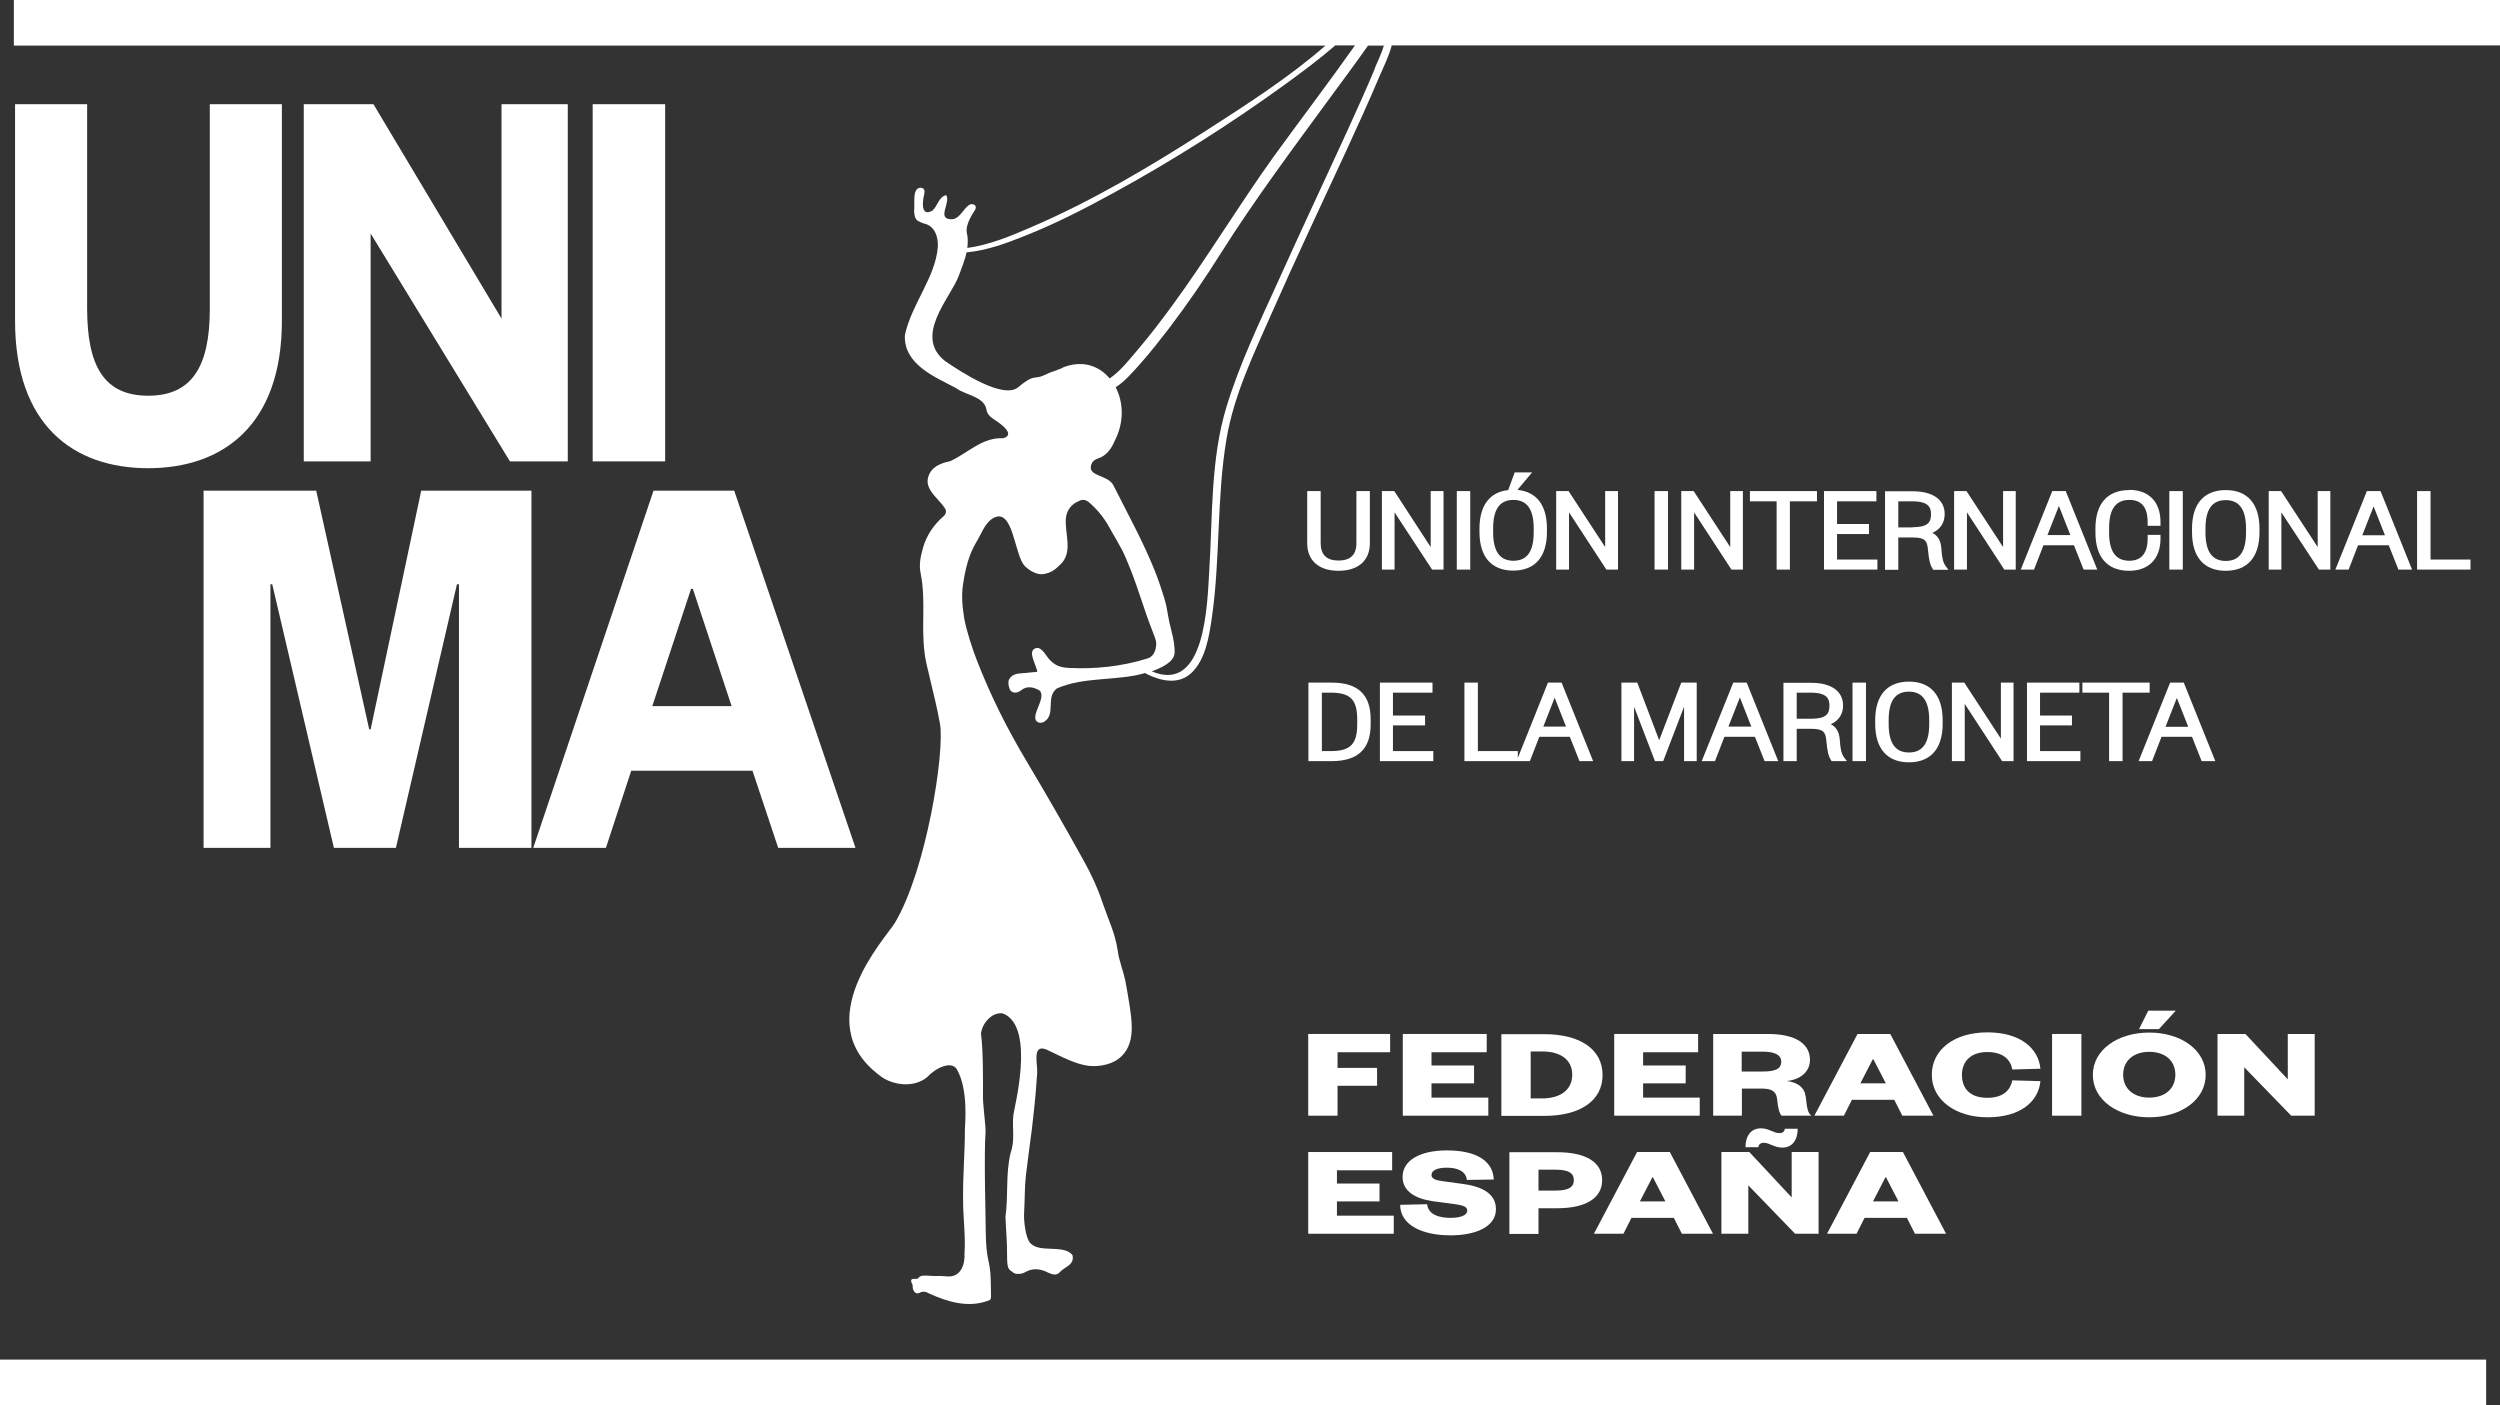 <?xml version="1.0" encoding="UTF-8"?>
<svg xmlns="http://www.w3.org/2000/svg" id="Vergleichsseite_von_dem_Template" viewBox="0 0 124.52 69.98">
  <rect x="0" y="0" width="124.52" height="69.98" fill="#333333" stroke="none"/>
  <defs>
    <style>.cls-1{fill:#fff;}</style>
  </defs>
  <path class="cls-1" d="M.75,5.19V15.98c0,5.19,2.9,7.34,6.63,7.34s6.66-2.15,6.66-7.34V5.19h-3.59V15.39c0,2.82-.86,4.32-3.07,4.32s-3.04-1.5-3.04-4.35V5.19H.75Z"></path>
  <polygon class="cls-1" points="24.98 15.87 18.6 5.19 15.13 5.19 15.13 22.98 18.46 22.98 18.46 11.63 25.4 22.98 28.28 22.98 28.28 5.19 24.98 5.19 24.98 15.87"></polygon>
  <rect class="cls-1" x="29.52" y="5.19" width="3.61" height="17.79"></rect>
  <polygon class="cls-1" points="10.14 42.23 13.47 42.23 13.47 29.1 13.56 29.1 16.63 42.23 19.72 42.23 22.76 29.1 22.86 29.1 22.86 42.23 26.47 42.23 26.47 24.44 20.98 24.44 18.46 36.33 18.39 36.33 15.75 24.44 10.14 24.44 10.14 42.23"></polygon>
  <path class="cls-1" d="M30.18,42.23l1.26-3.84h6.04l1.28,3.84h3.85l-6.04-17.79h-4.02l-5.99,17.79h3.61Zm4.23-12.9h.1l1.93,5.84h-3.95l1.93-5.84Z"></path>
  <path class="cls-1" d="M.69,0V2.27H66.02c-1.8,1.57-3.87,2.9-5.86,4.18-2.81,1.81-5.73,3.55-8.81,4.87-.99,.43-2.07,.88-3.17,1.03,.03-.25,.04-.51-.03-.78-.05-.37,.22-.82,.42-1.12,.11-.23-.08-.31-.25-.27-.34,.18-.47,.68-.88,.74-.84,.03-.07-.81-.31-1.2-.38,.08-.42,.54-.69,.77-.59,.34-.5-.47-.4-.84,.02-.14,.02-.26-.16-.3-.47-.02-.3,.8-.35,1.16,.03,.42,.09,.48,.48,.62,.56,.11,.73,.69,.7,1.18-.12,1.51-1.31,2.84-1.64,4.38-.07,1.46,1.51,2.09,2.55,2.64,.46,.35,1.33,.4,1.5,1.01,.04,.39,.35,.51,.61,.7,.25,.18,.81,.63,.23,.79-1.03-.06-1.76,.74-2.63,1.14-.49,.1-.96,.29-1.1,.8-.18,.61,.52,1.07,.81,1.51,.12,.16,.1,.3-.05,.44-.47,.4-.84,.95-1.01,1.54-.13,.48-.22,.84-.12,1.33,.26,1.28,.02,2.61,.19,3.91,.04,.55,.51,2.1,.77,3.56,.24,1.38-.67,7.26-2.25,9.91-.43,.72-4.38,4.91-.74,7.61,.54,.44,1.66,.66,2.36,.06,.39-.43,1.21-.85,1.48-.36,.56,1,.4,2.65,.39,2.96,0,1.18-.11,2.38-.09,3.55,0,.93,.13,1.73,.07,2.65,.03,.51-.17,1.23-.92,1.13-.3-.03-.61,0-.91-.03-.11-.01-.39-.03-.47,.12-.07,.12-.54-.13-.28,.35-.03,.2,.1,.49,.33,.39,.2-.12,.35-.05,.54,.05,.89,.4,1.88,.69,2.84,.35,.11-.02,.19-.06,.19-.21-.01-.46,0-.71-.03-1.16-.06-.73-.21-.72-.23-2,0-.39-.1-4.07-.01-5.07-.02-.65-.15-1.32-.13-1.94,0-.18,.02-2.13-.1-2.93,.05-.53,.57-1.11,1.1-1.01,1.66,.66,.51,4.86,.51,5.08-.06,.63,.09,1.25-.13,1.85-.26,1.03-.11,2.14-.26,3.19,.02,.63,.09,1.27,.08,1.9,0,.72,.06,.71,.33,.9,.13,.09,.43,.05,.56-.03,.32-.19,.65-.19,.99-.06,.26,.11,.54,.32,.79,.01,.25-.24,.69-.33,.59-.8-.44-.59-1.75-.04-2.16-.68-.18-.28-.28-1.04-.25-1.46,.04-.67,.02-1.25,.09-1.86,.08-.7,.28-2.14,.3-2.31,.11-1.05,.16-1.29,.26-2.78,.03-.41-.27-1.44,.45-1.16,.75,.34,1.61,.86,2.44,.83,.73-.03,1.65-.34,1.8-1.55,.07-.56-.06-1.32-.15-1.85-.06-.36-.07-.43-.16-.9-.01-.07-.16-.6-.18-.65-.12-.41-.15-.53-.19-.81-.14-.9-.43-1.43-.73-2.31-.26-.78-.59-1.5-.99-2.21-.93-1.68-1.82-3.23-2.78-4.84-.99-1.65-1.83-3.32-2.53-5.13-.19-.49-.51-1.45-.61-2.03-.1-.59-.15-1.16-.06-1.74,.18-1.23,.47-1.76,.69-2.13,.21-.35,.39-.86,.74-1.1,1.08-.72,1.1,1.8,1.65,2.35,.22,.22,.61,.46,.96,.39,.41-.08,.58-.26,.82-.49,.49-.48,.33-1.15,.28-1.69q-.05-.46-.01-.68c.06-.35,.29-.63,.61-.76,.33-.19,.51,.02,.79,.29,.29,.29,.48,.55,.67,.86,.3,.56,.68,1.13,.9,1.66,.05,.13,.18,.44,.23,.56,.45,1.14,.65,1.94,1.1,3.09,.07,.17,.19,.48,.19,.6,0,.38-.15,.71-.48,.78-1.26,.39-2.57,.52-3.85,.46-.51-.02-.77-.16-1.05-.49-.18-.24-.41-.66-.71-.45-.27,.19,.09,.75,.17,1.13-.19,.02-.4,.04-.6,.06-.31,.03-.63,0-.81,.32-.07,.12-.02,.42,.06,.54,.11,.15,.34,.16,.53,.01,.3-.25,.64-.17,.94,.01,.29,.34-.29,1.02-.22,1.4,.04,.23,.32,.24,.45,.14,.58-.37,.05-1.22,.62-1.65,1.36-.6,3.02-.36,4.41-.77,.02,.02,.04,.05,.08,.06,.72,.35,1.59,.54,2.23-.08,.68-.66,.86-1.78,.99-2.67,.44-2.97,.24-6.01,.74-8.97,.37-2.2,1.37-4.26,2.26-6.28,1.19-2.7,2.45-5.36,3.69-8.04,.56-1.22,1.12-2.44,1.64-3.67,.21-.5,.5-1.06,.64-1.61h55.21V0H.69ZM52.91,18.33s-.35,.14-.36,.14c-.47,.14-.58,.3-.97,.33-.29,.02-.59,.26-.83,.46-.74,.7-2.96-.79-3.67-1.27-1.6-1.25,.26-3.15,.67-4.24,.14-.39,.31-.78,.39-1.18,1-.09,1.98-.45,2.9-.82,1.49-.59,2.92-1.32,4.33-2.09,2.97-1.62,5.85-3.44,8.6-5.43,.87-.63,1.73-1.27,2.54-1.97h.98c-1.32,1.87-2.71,3.69-4.05,5.54-1.75,2.44-3.29,5.01-5.06,7.43-.54,.73-1.08,1.45-1.67,2.14-.41,.48-.88,1.1-1.44,1.48-.53-.64-1.38-.94-2.37-.53Zm15.57-14.92c-.42,1.01-.87,2-1.32,2.99-1.17,2.56-2.37,5.1-3.52,7.66-.92,2.02-1.9,4.07-2.55,6.2-.8,2.61-.69,5.48-.86,8.18-.1,1.62-.18,6.13-2.86,5,.51-.19,1.09-.47,1.13-.89,.03-.33-.06-.76-.16-1.16-.1-.37-.12-.5-.18-.84-.08-.47-.1-.54-.27-1.07-.57-1.84-1.58-3.59-2.43-5.3-.29-.58-1.43-.42-1.06-1.14,.06-.09,.17-.17,.28-.2,.43-.14,.67-.48,.84-.88,.48-.92,.44-1.92,.05-2.67,.48-.31,.87-.78,1.24-1.19,.5-.56,.96-1.16,1.42-1.75,.92-1.21,1.77-2.45,2.58-3.74,1.68-2.66,3.57-5.19,5.43-7.73,.64-.87,1.28-1.73,1.9-2.61h.79c-.12,.39-.31,.79-.46,1.14Z"></path>
  <rect class="cls-1" y="67.72" width="123.83" height="2.27"></rect>
  <path class="cls-1" d="M65.11,24.46v2.6c0,.86,.58,1.37,1.56,1.37s1.56-.51,1.56-1.37v-2.6h-.67v2.6c0,.57-.3,.86-.89,.86s-.89-.29-.89-.86v-2.6h-.67Z"></path>
  <polygon class="cls-1" points="71.26 27.25 69.48 24.51 69.44 24.46 68.83 24.46 68.83 28.37 69.46 28.37 69.46 25.52 71.33 28.37 71.9 28.37 71.9 24.46 71.26 24.46 71.26 27.25"></polygon>
  <rect class="cls-1" x="72.56" y="24.46" width=".67" height="3.91"></rect>
  <path class="cls-1" d="M75.44,23.54l-.32,.87c-.92,.1-1.43,.77-1.43,1.91v.18c0,1.24,.6,1.92,1.68,1.92s1.68-.68,1.68-1.92v-.18c0-1.16-.52-1.83-1.47-1.92l.73-.87h-.87Zm.95,2.78v.19c0,.96-.33,1.42-1.01,1.42s-1.01-.47-1.01-1.42v-.19c0-.96,.33-1.42,1.01-1.42s1.01,.47,1.01,1.42Z"></path>
  <polygon class="cls-1" points="79.95 27.25 78.16 24.51 78.13 24.46 77.51 24.46 77.51 28.37 78.15 28.37 78.15 25.52 80.01 28.37 80.59 28.37 80.59 24.46 79.95 24.46 79.95 27.25"></polygon>
  <rect class="cls-1" x="82.41" y="24.46" width=".67" height="3.91"></rect>
  <polygon class="cls-1" points="86.18 27.25 84.39 24.51 84.36 24.46 83.74 24.46 83.74 28.37 84.38 28.37 84.38 25.52 86.24 28.37 86.81 28.37 86.81 24.46 86.18 24.46 86.18 27.25"></polygon>
  <polygon class="cls-1" points="87.16 24.97 88.49 24.97 88.49 28.37 89.15 28.37 89.15 24.97 90.5 24.97 90.5 24.46 87.16 24.46 87.16 24.97"></polygon>
  <polygon class="cls-1" points="93.46 24.97 93.46 24.46 90.85 24.46 90.85 28.37 93.51 28.37 93.51 27.87 91.5 27.87 91.5 26.6 93.09 26.6 93.09 26.1 91.5 26.1 91.5 24.97 93.46 24.97"></polygon>
  <path class="cls-1" d="M96.86,25.6c0-.71-.59-1.13-1.58-1.13h-1.39v3.91h.66v-1.61h.71c.65,0,.73,.18,.77,.63,.05,.51,.1,.73,.23,.93l.03,.05h.76l-.13-.17c-.15-.2-.19-.43-.22-.84-.02-.31-.09-.64-.45-.83,.39-.17,.61-.5,.61-.93Zm-1.6,.67h-.71v-1.3h.71c.81,0,.92,.32,.92,.64,0,.4-.15,.65-.92,.65Z"></path>
  <polygon class="cls-1" points="97.97 25.52 99.83 28.37 100.4 28.37 100.4 24.46 99.77 24.46 99.77 27.25 97.98 24.51 97.95 24.46 97.33 24.46 97.33 28.37 97.97 28.37 97.97 25.52"></polygon>
  <path class="cls-1" d="M102.22,24.46l-1.57,3.91h.66l.47-1.21h1.52l.48,1.21h.68l-1.57-3.91h-.68Zm-.24,2.19l.57-1.45,.57,1.45h-1.13Z"></path>
  <path class="cls-1" d="M106.05,24.41c-1.08,0-1.68,.68-1.68,1.9v.22c0,1.23,.6,1.9,1.68,1.9,.97,0,1.56-.6,1.56-1.6v-.19h-.64v.18c0,.73-.31,1.11-.91,1.11-.68,0-1.01-.46-1.01-1.4v-.23c0-.94,.33-1.4,1.01-1.4,.61,0,.91,.37,.91,1.11v.18h.64v-.19c0-1-.58-1.6-1.56-1.6Z"></path>
  <rect class="cls-1" x="108.05" y="24.46" width=".67" height="3.91"></rect>
  <path class="cls-1" d="M110.86,24.41c-1.08,0-1.68,.68-1.68,1.92v.18c0,1.24,.6,1.92,1.68,1.92s1.68-.68,1.68-1.92v-.18c0-1.24-.6-1.92-1.68-1.92Zm1.01,2.11c0,.96-.33,1.42-1.01,1.42s-1.01-.47-1.01-1.42v-.19c0-.96,.33-1.42,1.01-1.42s1.01,.47,1.01,1.42v.19Z"></path>
  <polygon class="cls-1" points="115.5 28.37 116.07 28.37 116.07 24.46 115.44 24.46 115.44 27.25 113.65 24.51 113.62 24.46 113 24.46 113 28.37 113.63 28.37 113.63 25.52 115.5 28.37"></polygon>
  <path class="cls-1" d="M118.98,27.16l.48,1.21h.68l-1.57-3.91h-.68l-1.57,3.91h.66l.47-1.21h1.52Zm-.76-1.95l.57,1.45h-1.13l.57-1.45Z"></path>
  <polygon class="cls-1" points="120.39 24.46 120.39 28.37 123.05 28.37 123.05 27.87 121.06 27.87 121.06 24.46 120.39 24.46"></polygon>
  <path class="cls-1" d="M66.33,34h-1.16v3.91h1.16c1.3,0,1.94-.6,1.94-1.83v-.25c0-1.23-.63-1.83-1.94-1.83Zm1.27,2.08c0,.98-.34,1.33-1.31,1.33h-.45v-2.91h.45c.97,0,1.31,.35,1.31,1.33v.26Z"></path>
  <polygon class="cls-1" points="68.73 37.91 71.39 37.91 71.39 37.41 69.38 37.41 69.38 36.13 70.98 36.13 70.98 35.64 69.38 35.64 69.38 34.5 71.35 34.5 71.35 34 68.73 34 68.73 37.91"></polygon>
  <path class="cls-1" d="M72.94,34v3.91h3.26l.47-1.21h1.52l.48,1.21h.68l-1.57-3.91h-.68l-1.5,3.75v-.34h-1.99v-3.41h-.67Zm4.49,.74l.57,1.45h-1.13l.57-1.45Z"></path>
  <polygon class="cls-1" points="80.76 34 80.76 37.91 81.39 37.91 81.39 35.2 82.43 37.91 82.84 37.91 83.88 35.2 83.88 37.91 84.51 37.91 84.51 34 83.74 34 82.64 36.87 81.55 34 80.76 34"></polygon>
  <path class="cls-1" d="M86.33,34l-1.57,3.91h.66l.47-1.21h1.52l.48,1.21h.68l-1.57-3.91h-.68Zm-.24,2.19l.57-1.45,.57,1.45h-1.13Z"></path>
  <path class="cls-1" d="M88.83,34v3.91h.66v-1.61h.71c.65,0,.73,.18,.77,.63,.05,.51,.1,.73,.23,.93l.03,.05h.76l-.13-.17c-.15-.2-.19-.43-.22-.84-.02-.31-.09-.64-.45-.83,.39-.17,.61-.5,.61-.93,0-.71-.59-1.13-1.58-1.13h-1.39Zm2.29,1.15c0,.4-.15,.65-.92,.65h-.71v-1.3h.71c.81,0,.92,.32,.92,.64Z"></path>
  <rect class="cls-1" x="92.27" y="34" width=".67" height="3.91"></rect>
  <path class="cls-1" d="M93.4,35.87v.18c0,1.24,.6,1.92,1.68,1.92s1.68-.68,1.68-1.92v-.18c0-1.24-.6-1.92-1.68-1.92s-1.68,.68-1.68,1.92Zm.67,0c0-.96,.33-1.42,1.01-1.42s1.01,.47,1.01,1.42v.19c0,.96-.33,1.42-1.01,1.42s-1.01-.47-1.01-1.42v-.19Z"></path>
  <polygon class="cls-1" points="97.22 37.91 97.86 37.91 97.86 35.06 99.72 37.91 100.29 37.91 100.29 34 99.66 34 99.66 36.79 97.87 34.05 97.84 34 97.22 34 97.22 37.91"></polygon>
  <polygon class="cls-1" points="103.57 34.5 103.57 34 100.96 34 100.96 37.91 103.62 37.91 103.62 37.41 101.61 37.41 101.61 36.13 103.2 36.13 103.2 35.64 101.61 35.64 101.61 34.5 103.57 34.5"></polygon>
  <polygon class="cls-1" points="105.72 37.91 105.72 34.5 107.07 34.5 107.07 34 103.72 34 103.72 34.5 105.05 34.5 105.05 37.91 105.72 37.91"></polygon>
  <path class="cls-1" d="M107.19,37.91l.47-1.21h1.52l.48,1.21h.68l-1.57-3.91h-.68l-1.57,3.91h.66Zm1.23-3.16l.57,1.45h-1.13l.57-1.45Z"></path>
  <polygon class="cls-1" points="65.16 55.57 66.62 55.57 66.62 54.08 68.59 54.08 68.59 53.19 66.62 53.19 66.62 52.41 69.24 52.41 69.24 51.5 65.16 51.5 65.16 55.57"></polygon>
  <polygon class="cls-1" points="69.87 55.57 74.13 55.57 74.13 54.67 71.3 54.67 71.3 53.96 73.42 53.96 73.42 53.07 71.3 53.07 71.3 52.41 74.05 52.41 74.05 51.5 69.87 51.5 69.87 55.57"></polygon>
  <path class="cls-1" d="M79.82,53.54c0-1.27-1.11-2.03-2.9-2.03h-2.14v4.07h2.14c1.79,0,2.9-.76,2.9-2.03Zm-3.58,1.17v-2.34h.57c.94,0,1.5,.43,1.5,1.16s-.56,1.18-1.5,1.18h-.57Z"></path>
  <polygon class="cls-1" points="80.4 55.57 84.66 55.57 84.66 54.67 81.84 54.67 81.84 53.96 83.96 53.96 83.96 53.07 81.84 53.07 81.84 52.41 84.58 52.41 84.58 51.5 80.4 51.5 80.4 55.57"></polygon>
  <path class="cls-1" d="M86.75,54.22h.97c.49,0,.76,.1,.8,.57,.04,.42,.11,.67,.22,.78h1.48c-.18-.15-.21-.33-.28-.94-.06-.47-.39-.71-.94-.79,.66-.06,1.15-.45,1.15-1.05,0-.79-.7-1.29-2.09-1.29h-2.73v4.07h1.43v-1.35Zm0-1.84h1.04c.62,0,.93,.17,.93,.5,0,.37-.31,.49-.93,.49h-1.04v-.99Z"></path>
  <path class="cls-1" d="M92.24,54.78h2.11l.4,.79h1.55l-2.15-4.07h-1.63l-2.15,4.07h1.47l.4-.79Zm1.04-2.02h.03l.62,1.2h-1.27l.62-1.2Z"></path>
  <path class="cls-1" d="M96.22,53.54c0,1.25,1.19,2.11,2.77,2.11,1.66,0,2.54-.79,2.64-1.8l-1.4-.04c-.09,.45-.41,.87-1.25,.87s-1.26-.45-1.26-1.14,.46-1.14,1.26-1.14c.84,0,1.17,.42,1.25,.87l1.4-.04c-.1-1.01-.99-1.81-2.64-1.81s-2.77,.86-2.77,2.11Z"></path>
  <rect class="cls-1" x="102.21" y="51.5" width="1.46" height="4.07"></rect>
  <polygon class="cls-1" points="108.37 50.34 107 50.34 106.54 51.26 107.53 51.26 108.37 50.34"></polygon>
  <path class="cls-1" d="M107.05,55.65c1.57,0,2.81-.86,2.81-2.11s-1.24-2.11-2.81-2.11-2.81,.86-2.81,2.11,1.24,2.11,2.81,2.11Zm0-3.26c.8,0,1.3,.45,1.3,1.14s-.51,1.14-1.3,1.14-1.3-.45-1.3-1.14,.51-1.14,1.3-1.14Z"></path>
  <polygon class="cls-1" points="110.45 51.5 110.45 55.57 111.78 55.57 111.78 53.16 114.12 55.57 115.29 55.57 115.29 51.5 113.95 51.5 113.95 53.76 111.84 51.5 110.45 51.5"></polygon>
  <polygon class="cls-1" points="69.34 58.29 69.34 57.38 65.16 57.38 65.16 61.45 69.42 61.45 69.42 60.55 66.59 60.55 66.59 59.84 68.71 59.84 68.71 58.95 66.59 58.95 66.59 58.29 69.34 58.29"></polygon>
  <path class="cls-1" d="M72.26,60.66c-.6,0-1.12-.17-1.18-.68l-1.34,.03c0,.98,1.05,1.52,2.51,1.52,1.26,0,2.26-.43,2.26-1.3,0-.67-.51-1.11-1.65-1.26l-1.02-.14c-.33-.04-.54-.12-.54-.3,0-.23,.27-.37,.76-.37,.56,0,.96,.19,1,.61l1.34-.02c-.03-.9-.83-1.45-2.33-1.45-1.35,0-2.21,.5-2.21,1.32,0,.71,.62,1.08,1.5,1.21l.99,.13c.41,.06,.73,.1,.73,.34,0,.23-.33,.36-.83,.36Z"></path>
  <path class="cls-1" d="M76.63,60.18h.93c1.42,0,2.24-.5,2.24-1.4s-.82-1.39-2.24-1.39h-2.38v4.07h1.45v-1.27Zm0-1.92h.86c.65,0,.9,.18,.9,.52s-.25,.52-.9,.52h-.86v-1.04Z"></path>
  <path class="cls-1" d="M81.26,60.66h2.11l.4,.79h1.55l-2.15-4.07h-1.63l-2.15,4.07h1.47l.4-.79Zm1.04-2.02h.03l.62,1.2h-1.27l.62-1.2Z"></path>
  <path class="cls-1" d="M88.63,56.44c-.29,0-.52-.24-.92-.24-.51,0-.77,.39-.77,.94h.64c.02-.17,.15-.22,.27-.22,.29,0,.52,.24,.92,.24,.51,0,.77-.39,.77-.94h-.64c-.02,.17-.15,.22-.27,.22Z"></path>
  <polygon class="cls-1" points="87.08 59.04 89.41 61.45 90.58 61.45 90.58 57.38 89.24 57.38 89.24 59.64 87.13 57.38 85.74 57.38 85.74 61.45 87.08 61.45 87.08 59.04"></polygon>
  <path class="cls-1" d="M92.87,60.66h2.11l.4,.79h1.55l-2.15-4.07h-1.63l-2.15,4.07h1.47l.4-.79Zm1.04-2.02h.03l.62,1.2h-1.27l.62-1.2Z"></path>
</svg>
